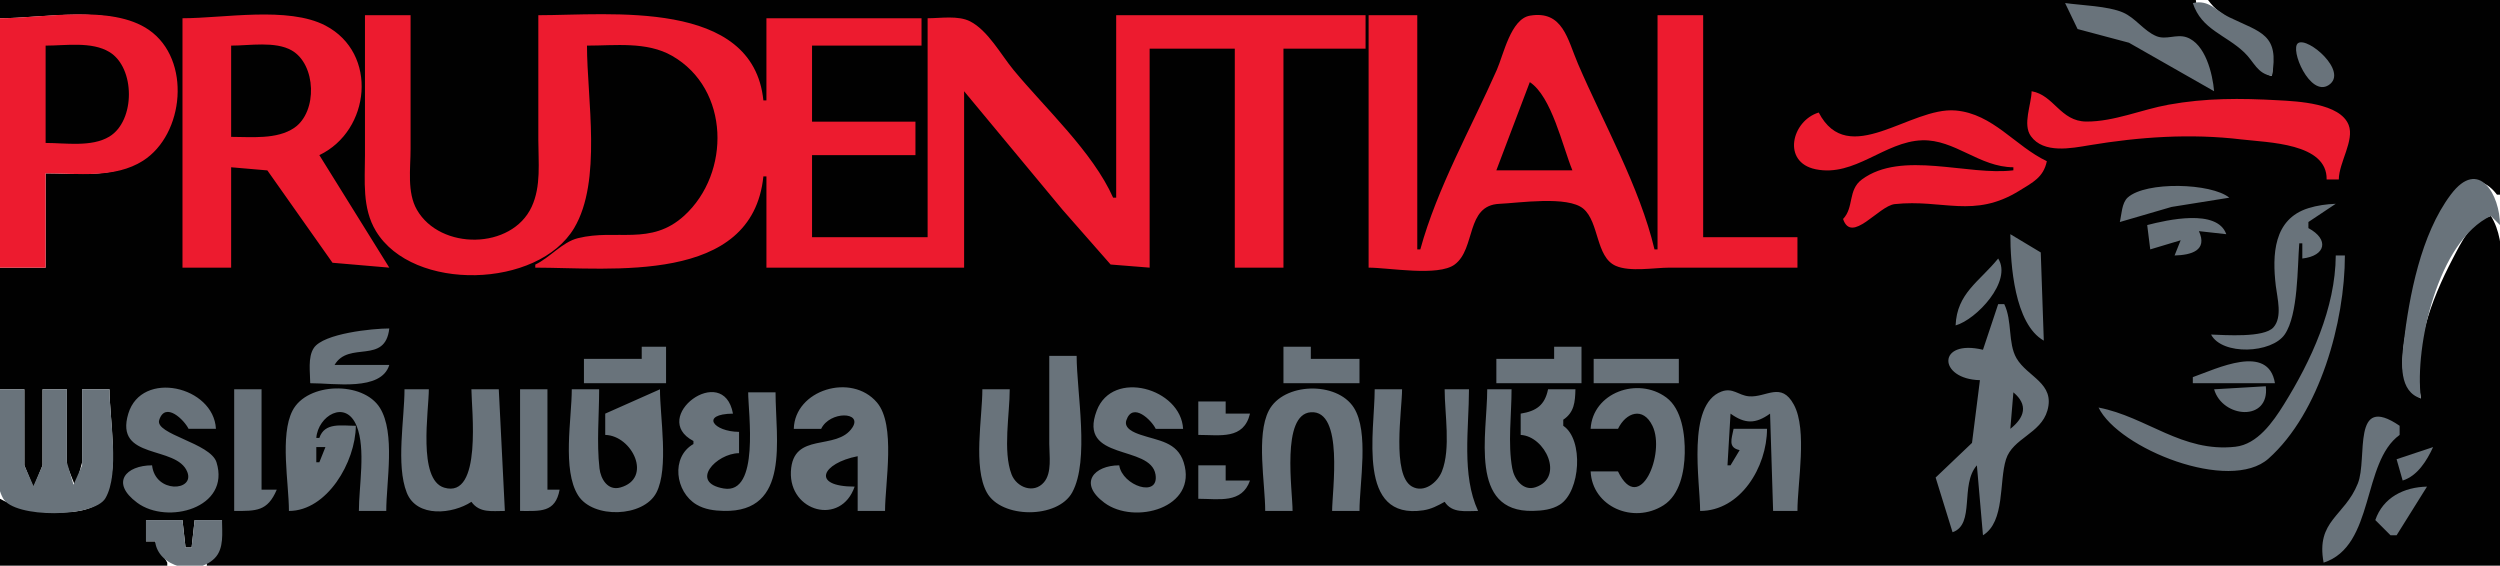 <?xml version="1.0" encoding="UTF-8"?>
<svg xmlns="http://www.w3.org/2000/svg" width="822" height="186">
  <path style="fill:#010101;stroke:none" d="M0 0v6c14.059 0 35.864-4.435 47.996 3.85C63.406 20.374 60.432 44.695 45 53.467 36.098 58.527 24.823 57 15 57v31H0v40h8l.004 25L11 160.364 13.996 153 14 128h8v25l2.83 7.079L27 152v-24h9c0 9.49 3.261 26.426-1.318 34.895C29.78 171.961 7.04 168.174 0 164v22h55v-1l-4-7h-3v-7h12l1 9h2l1-9h9c-.004 5.9-.109 10.123-5 14v1h754v-81c0-10.486 2.732-24.897-3-34-6.575 1.861-9.519 8.285-12.514 14-7.259 13.853-13.405 30.277-10.486 46-6.734-3.386-6.484-11.322-5.575-18 2.027-14.888 5.55-30.757 12.887-44 4.221-7.617 11.069-13.688 17.688-5h1V0h-96c8.438 11.623 23.379 6.076 21 25-4.72-1.419-5.614-5.5-9.108-8.621C731.968 11.087 722.744 9.129 722 0H0z"></path>
  <path style="fill:#69737b;stroke:none" d="M721 1c2.816 8.746 10.794 10.394 16.892 16.21 3.376 3.22 4.184 6.976 9.108 7.79 2.559-13.794-3.643-14.296-14-19.316-4.55-2.206-6.605-5.872-12-4.684m-42 0 4.109 8.547 16.891 4.5L728 30c-.506-5.758-2.855-15.643-9.093-17.758-3.304-1.12-6.682.98-9.907-.362-4.151-1.729-6.795-5.978-11-7.79-4.891-2.11-13.591-2.327-19-3.09z"></path>
  <path style="fill:#ed1b2f;stroke:none" d="M0 6v82h15V57c10.448 0 22.734 1.764 32-4.133 13.645-8.686 15.98-33.3 1.985-43.017C36.65 1.287 14.32 6 0 6m120-1v46c0 8.478-.98 17.412 3.613 24.996 12.167 20.092 53.318 18.857 65.162-.997C198.019 59.506 193 32.381 193 15c9.241 0 19.646-1.423 28 3.366 19.029 10.91 19.26 38.576 3.996 52.53-11.024 10.076-22.293 4.258-34.996 7.422-5.161 1.285-9.16 6.379-14 8.682v1c24.84 0 71.34 5.737 75-30h1v30h65V30l32.389 39 15.781 17.972L378 88V16h28v72h16V16h27V5h-82v60h-1c-6.721-15.08-22.237-29.271-32.75-42-4.12-4.988-8.385-12.959-14.265-15.972C315.058 5.015 309.291 6 305 6v72h-38V51h34V40h-34V15h36V6h-51v27h-1C247.568-.503 200.478 5 177 5v41c0 7.28.965 15.206-2.189 22-6.56 14.129-30.032 14.338-37.721.996C133.777 63.25 135 55.366 135 49V5h-15m330 0v83c6.662 0 22.884 2.99 28.301-1.028 7.016-5.204 3.55-19.463 14.703-19.953 6.482-.284 22.428-2.716 27.578 1.584 5.252 4.387 4.082 15.884 10.643 18.794C535.952 89.493 543.898 88 549 88h42V78h-31V5h-15v77h-1c-4.906-20.655-16.773-41.482-25.15-61-3.471-8.087-4.953-17.667-15.795-15.852C496.756 6.203 494.379 17.93 492.14 23c-8.431 19.082-19.635 38.873-25.14 59h-1V5h-16M60 6v82h16V55l11.907 1.028 21.422 30.369L128 88l-23-37c16.777-7.988 19.506-33.462 1.999-42.597C94.754 2.013 73.559 6 60 6z"></path>
  <path style="fill:#69737b;stroke:none" d="M755.619 14.176c-2.864 1.933 3.913 17.856 10.066 13.792 6.603-4.361-6.861-15.956-10.066-13.792z"></path>
  <path style="fill:#010101;stroke:none" d="M15 15v32c6.523 0 15.127 1.44 20.956-2.09 8.582-5.195 8.56-22.656 0-27.82C30.118 13.567 21.53 15 15 15m61 0v30c6.574 0 15.093.952 20.812-3.008 7.627-5.283 7.175-20.798-.906-25.42C90.496 13.48 82.026 15 76 15m427 12-11 29h25c-3.248-7.918-6.805-24.247-14-29z"></path>
  <path style="fill:#ed1b2f;stroke:none" d="M668 30c-.094 4.434-3.023 10.908-.243 14.772 4.198 5.835 13.346 3.964 19.243 2.981 16.535-2.755 33.303-3.906 50-1.908 8.7 1.041 28.206 1.182 28 13.155h4c.051-5.594 5.213-12.839 3.242-17.895-2.806-7.2-16.822-7.783-23.242-8.14-12.364-.689-23.701-.763-36 1.46-8.844 1.597-17.971 5.604-27 5.545-8.58-.056-10.62-8.705-18-9.97m-70 7c-8.884 2.68-12.223 16.354-1 18.656 12.841 2.633 22.634-9.13 35-9.523 10.723-.34 18.843 8.836 30 8.867v1c-14.897 1.883-36.676-6.66-49.786 2.995C607.495 62.47 609.673 68.178 606 72c2.803 8.355 11.694-4.323 17-4.89 15.772-1.688 26.025 4.868 41-4.426 4.383-2.72 7.902-4.368 9-9.684-10.497-4.993-17.671-15.594-30-16.671-14.85-1.298-35.279 19.345-45 .671z"></path>
  <path style="fill:#69737b;stroke:none" d="M796 131c-2.169-17.161 5.607-51.82 23-60l3 3c-.001-9.79-6.927-22.384-16.211-9.98-9.81 13.103-13.6 33.064-15.503 48.98-.754 6.304-1.563 15.797 5.714 18m-99-58 17-4.96L733 65c-5.889-4.82-27.366-5.462-33.397-.062-1.993 1.785-2.009 5.606-2.603 8.062m30 37c3.62 6.898 19.945 6.274 24.258-.094 4.401-6.5 4.122-22.062 4.742-29.906h1v5c7.714-.862 8.926-6.284 2-10v-2l9-6c-3.084.135-6.036.52-9 1.444-11.51 3.589-11.923 15.322-10.714 25.556.473 4.008 2.257 10.29-.809 13.667-3.131 3.449-15.864 2.486-20.477 2.333m-21-36 1 8 10-3-2 5c5.497-.133 10.937-1.65 8-8l9 1c-2.974-8.464-19.478-4.687-26-3m-45 3c.007 9.939 1.359 29.528 11 35l-1-29-10-6m107 7c-.144 17.367-8.054 34.521-17.066 49-3.567 5.733-8.683 13.081-15.934 13.891-17.545 1.961-29.143-9.833-45-12.891 6.589 13.514 43.133 28.173 55.907 16.772C762.79 135.701 771 105.749 771 84h-3m-111 1c-6.299 7.734-13.543 11.383-14 22 6.825-1.916 18.733-14.521 14-22m0 15-5 15c-15.168-3.611-14.839 9.665-1 10l-2.603 20.621-11.963 11.394L642 175c7.515-2.576 2.374-15.668 8-22l2 23c7.312-4.47 5.248-17.624 7.569-24.957 2.204-6.964 11.428-8.435 13.612-16.043 2.595-9.038-6.566-11.032-10.153-17.209-2.884-4.965-1.334-12.287-4.028-17.791h-2m-555 26c7.922-.022 23.32 2.731 26-6h-18c4.692-8.032 16.649.024 18-12-5.504.004-21.625 1.618-24.821 6.419C101.147 117.471 102 122.512 102 126m109-12v4h-19v8h27v-12h-8m211 0v12h25v-8h-16v-4h-9m89 0v4h-19v8h28v-12h-9m-166 3v29c0 3.814.939 9.424-1.742 12.566-3.329 3.902-9 1.707-10.655-2.585C329.678 148.39 332 136.106 332 128h-9c0 9.356-3.108 25.558 1.457 33.906 4.753 8.692 23.333 8.692 28.086 0C358.319 151.344 354 128.931 354 117h-9m179 1v8h28v-8h-28m197 6v2h27c-2.125-13.22-19.233-4.716-27-2m7 4c2.733 9.507 18.352 10.777 17-1l-17 1M0 128c0 9.291-3.557 27.746 1.028 35.891 3.678 6.534 29.887 6.415 33.654-.105C39.474 155.493 36 137.442 36 128h-9l-.005 25-2.825 6.369L22 152v-24h-8l-.015 25L11 159.793 8.015 153 8 128H0m50 25c-8.539.007-13.846 5.662-4.892 12.297 9.909 7.343 30.736 1.736 26.084-13.282-1.976-6.379-20.358-9.208-18.846-13.91 2.008-6.247 8.282.049 9.654 2.895h9c-.729-14.018-24.432-19.505-28.813-4.999-4.658 15.425 15.914 10.271 19.406 19.197C64.076 161.549 51.047 162.317 50 153m27-25v40c7.222 0 10.945.201 14-7h-5v-33h-9m18 40c12.523-.01 21.892-16.035 22-28-4.69 0-10.262-1.237-12 4h-1c.548-7.254 9.644-12.823 13.258-3.956 3.07 7.534.742 19.872.742 27.956h9c0-9.47 3.078-25.606-2.09-33.906-5.517-8.862-23.904-8.434-28.731.921C91.969 143.173 95 158.923 95 168m38-40c0 9.781-2.859 24.853.742 33.985 3.309 8.388 15.208 7.009 21.258 3.015 2.694 3.736 6.721 3 11 3l-2-40h-9c0 6.257 3.681 36.136-8.956 32.338C137.276 157.702 141 135.069 141 128h-8m38 0v40c6.657 0 11.598.651 13-7h-4v-33h-9m17 0c0 9.636-3.221 26.487 2.09 34.895 4.881 7.729 21.493 7.236 25.731-.914 4.16-8 1.148-25.076 1.179-33.981l-18 8v7c8.891.215 15.672 14.307 4.96 17.288-4.139 1.151-6.458-2.821-6.851-6.292-.96-8.464-.109-17.477-.109-25.996h-9m73 13h9c2.865-5.943 13.733-5.674 10.248-.404-5.177 7.833-19.553 1.119-20.2 14.404-.648 13.297 16.501 18 20.952 5-14.503-.011-10.752-7.72 1-10v18h9c0-9.199 3.613-28.295-2.653-35.66-8.425-9.902-27.038-4.125-27.347 8.66m107 12c-8.221.006-13.576 5.829-4.891 12.297 9.897 7.371 30.841 1.715 26.086-13.282-2.16-6.813-8.41-7.09-14.19-9.07-1.935-.662-5.589-2.024-4.659-4.771 2.076-6.131 8.276-.032 9.654 2.826h9c-.691-13.283-23.179-19.733-28.397-5.985-6.36 16.758 17.767 11.026 19.337 21.046 1.213 7.745-10.897 3.672-11.94-3.061m48 15h9c0-6.699-3.814-31.764 6.004-32.454C441.932 134.778 438 161.355 438 168h9c0-9.211 3.207-25.964-1.858-33.956-5.538-8.738-23.154-8.349-27.963.971C412.97 143.173 416 158.923 416 168m36-40c0 13.909-6.052 43.122 15.998 39.788 2.619-.396 4.728-1.514 7.002-2.788 2.48 3.825 6.808 3 11 3-5.505-11.797-3-27.203-3-40h-8c0 8.018 2.077 19.453-.894 26.985-1.435 3.64-5.87 7.269-9.878 4.972C457.53 156.118 461 134.781 461 128h-9m37 0c0 14.69-6.142 40.435 15 39.985 3.048-.065 6.254-.395 8.892-2.075 6.78-4.315 7.874-21.422 1.108-25.91v-2c3.628-2.407 3.903-5.858 4-10h-9c-1.065 5.221-3.854 7.18-9 8v7c8.082.443 14.458 14.004 4.892 17.199-4.111 1.373-7.013-2.657-7.664-6.2-1.503-8.192-.228-17.673-.228-25.999h-8m34 13h9c2.589-5.368 8.24-7.42 11.347-.956 4.336 9.018-4.228 29.724-11.347 14.956h-9c.538 11.583 14.012 17.445 23.956 11.142 5.419-3.434 6.872-11.16 6.99-17.142.118-5.989-.907-14.483-6.054-18.297-9.416-6.978-24.243-1.562-24.892 10.297m36 27c13.259-.01 21.964-14.398 22-27h-11c-.627 3.317-1.936 6.157 2 7l-3 5h-1l1-17c4.757 3.421 8.243 3.421 13 0l1 32h8c0-9.376 3.326-26.612-1.179-34.945-4.179-7.73-9.067-2.27-14.771-2.747-3.433-.287-5.289-2.97-9.049-1.561C554.499 133.058 559 158.342 559 168m-331-23v1c-7.476 4.258-6.005 15.758 1.019 19.91 2.733 1.617 5.867 2.008 8.981 2.075 21.991.468 17-23.652 17-38.985h-9c0 6.655 3.876 33.614-7.996 31.623-11.486-1.926-2.519-11.555 4.996-11.623v-7c-8.456-.077-12.88-5.871-2-6-3.146-17.166-27.709 1.281-13 9z"></path>
  <path style="fill:#010101;stroke:none" d="m662 129-1 12c4.735-3.754 5.925-7.884 1-12z"></path>
  <path style="fill:#69737b;stroke:none" d="M394 132v11c7.25 0 14.925 1.626 17-7h-8v-4h-9m370 53c16.893-5.455 12.472-32.963 25-42v-3c-15.963-10.9-10.424 10.656-13.742 18.961-4.357 10.906-13.83 12.133-11.258 26.039z"></path>
  <path style="fill:#010101;stroke:none" d="M104 147v5h1l2-5h-3z"></path>
  <path style="fill:#69737b;stroke:none" d="m788 151 2 7c4.853-1.513 7.95-6.519 10-11l-12 4m-394 2v11c6.809 0 14.31 1.655 17-6h-8v-5h-9m387 18 5 5h2l10-16c-7.562.178-14.435 3.518-17 11m-733 0v7h3c.946 8.421 13.516 11.616 19.566 5.566C73.754 180.378 73 175.109 73 171h-9l-1 9h-2l-1-9H48z"></path>
</svg>
